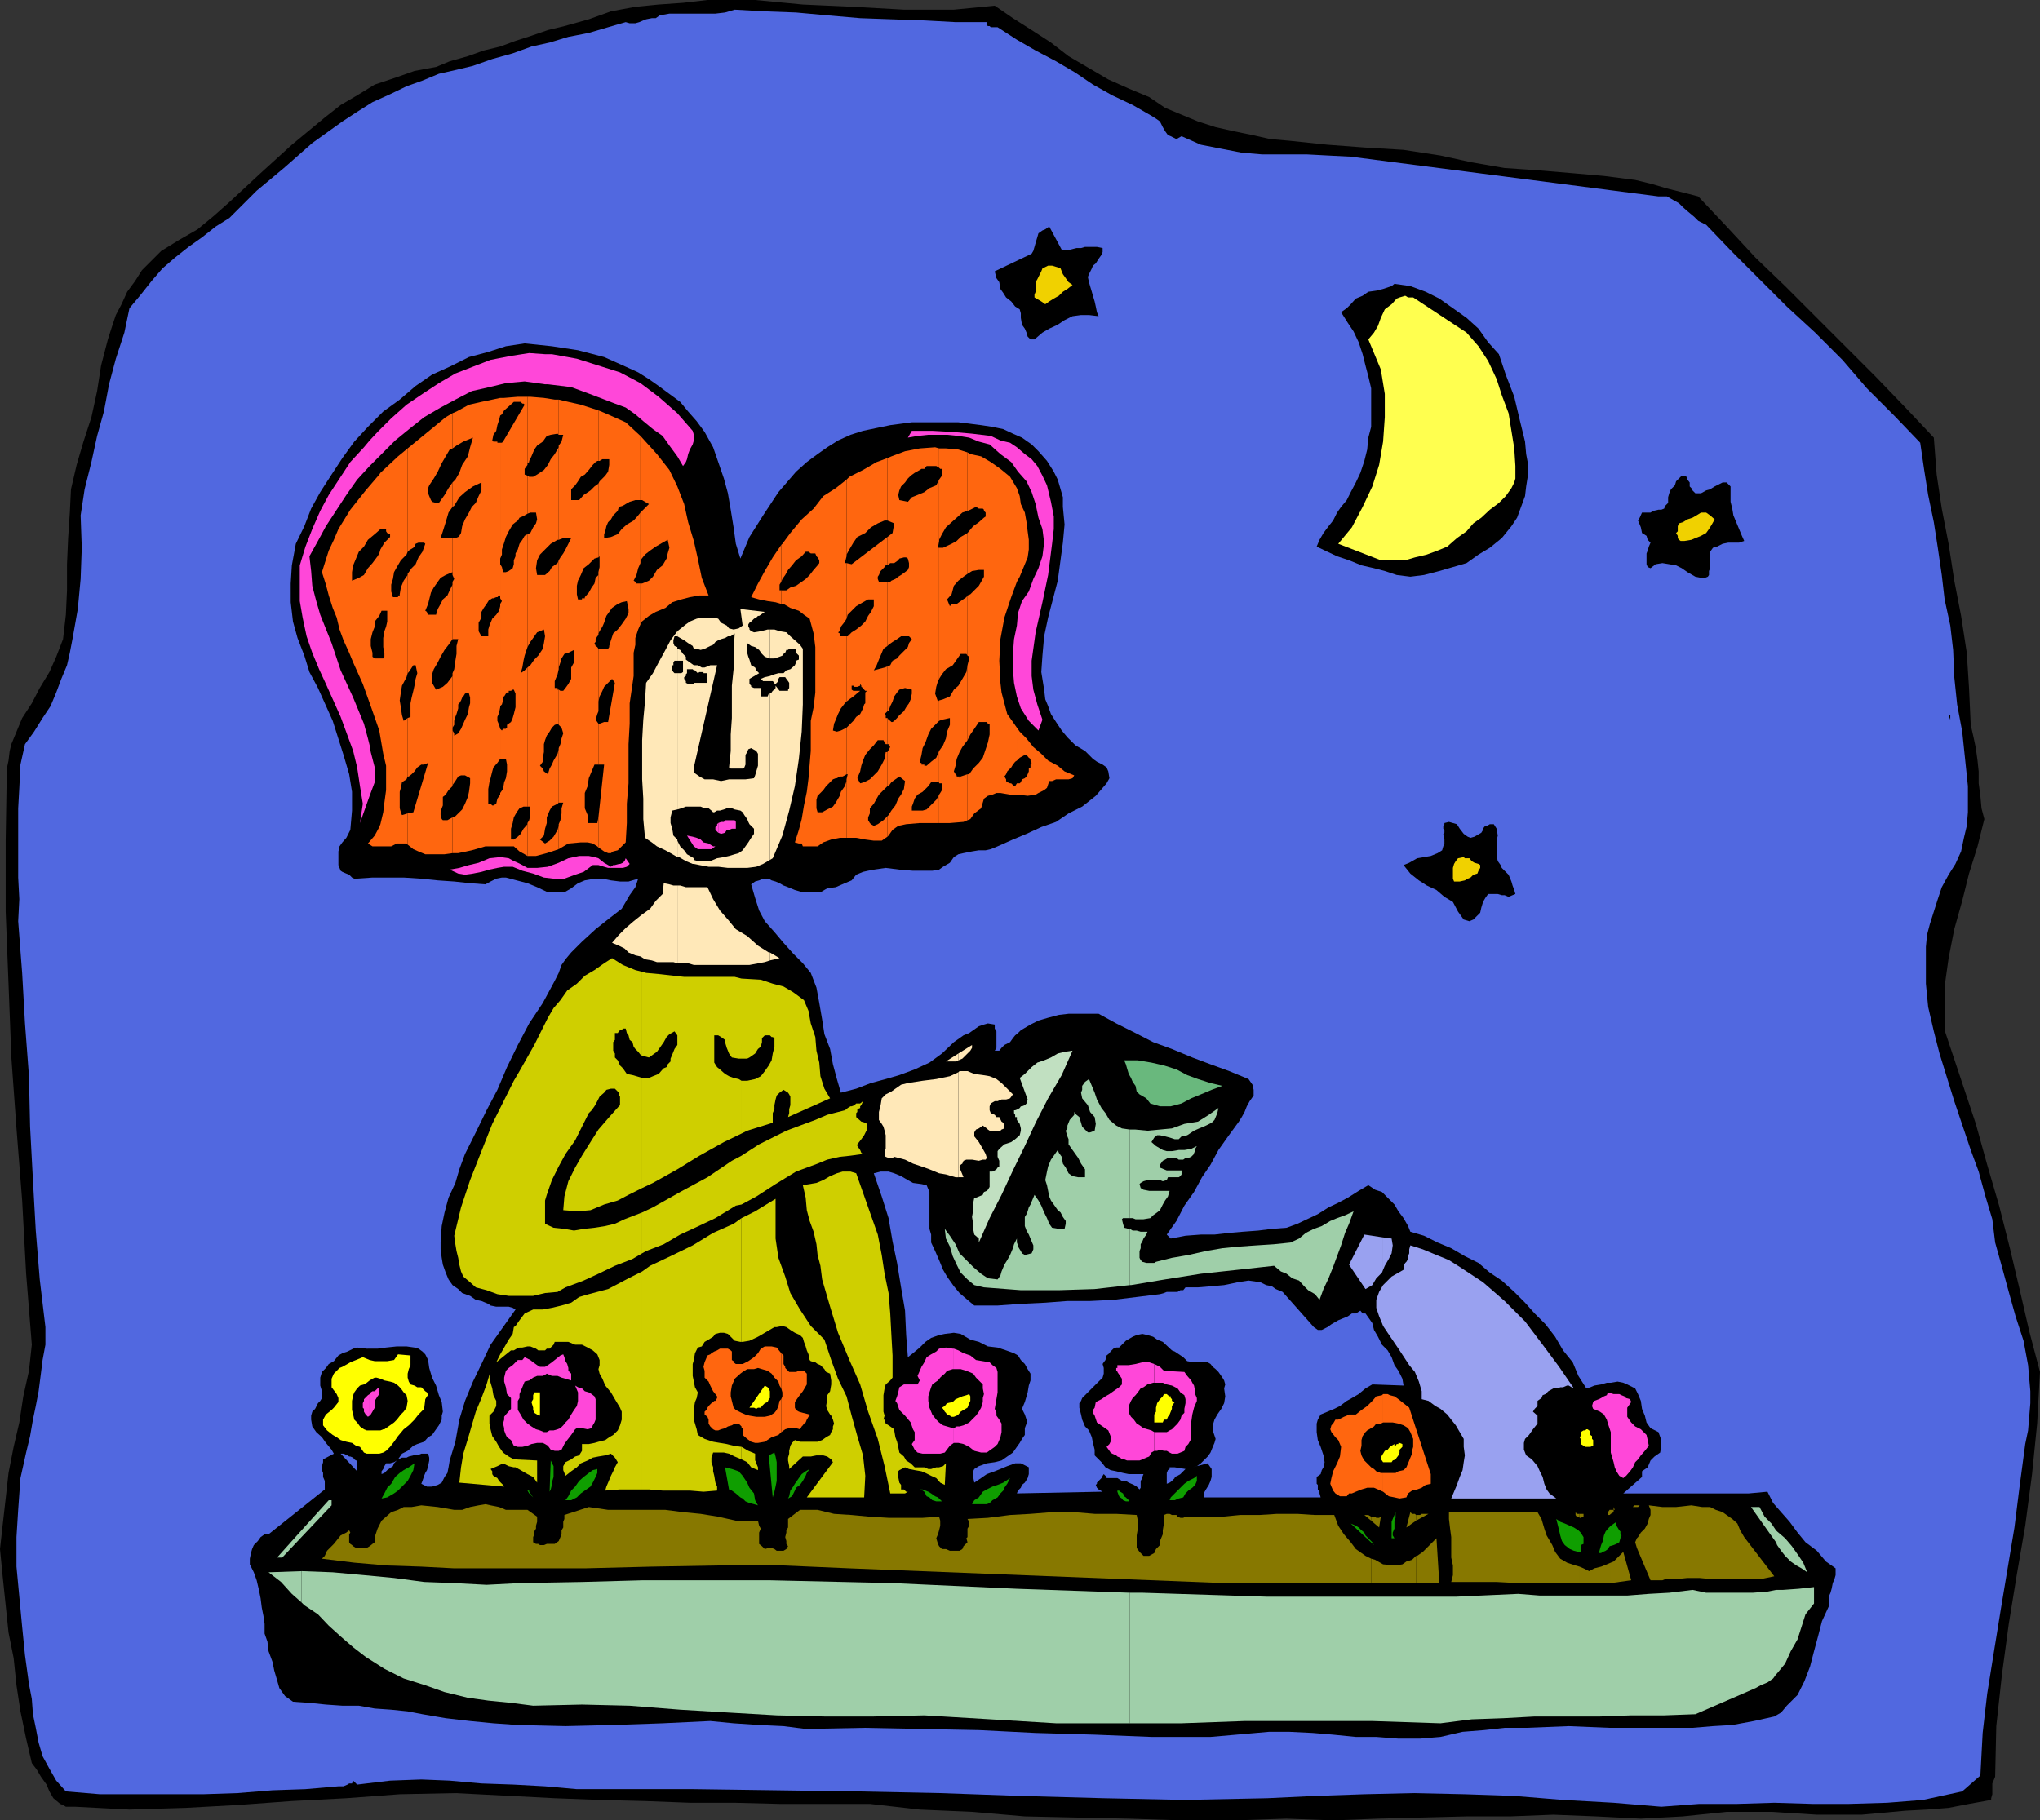 <svg xmlns="http://www.w3.org/2000/svg" width="359.301" height="320.703"><rect width="100%" height="100%" fill="#333333" stroke="none"/><path d="m175.203 1 3.2 2.203 3.3 2.098 3.399 2.199 3.101 2.402L191.801 12l3.402 2 3.598 1.602 3.601 1.5L205.203 19l2.899 1.203 2.898 1.2 3.102 1 3.101.699 3.399.699 3.101.699 3.399.3 6.699.7 6.699.5 6.703.402 6.5 1 5.5 1.2 5.797 1 5.8.398 6 .5 5.7.5 5.5.703 2.902.7 2.7.8 2.8.7 2.7.699 5 5.3 5.101 5.5 5.2 5L330.3 66.301l5.3 5.5 5 5.3.5 6.5.899 6 1.203 6.2 1 6.5 1.2 6.199 1 6.5.398 6.203.3 6.5.5 2.2.399 1.898.3 2.199.2 1.902V138l.3 2.203.2 2.2.5 1.898-1.2 4.8-1.5 4.801-1.198 4.801-1.399 5-1 5.098-.703 5v7.699l.703 2.102L348 198l2 7.203 2.102 7.2 1.898 7.5 1.703 7.199 1.7 7.398 1.898 7.203-.5 9.098-.899 8.902-1.199 9.098-1.5 8.699-1.402 8.602-1.2 8.898-1 9.102-.199 8.898-.199.5-.3.703v1.899l-.2.699v.3l-3.902.7-3.598.699-3.8.3-3.801.2-7.7.703H320l-8-.5h-7.898l-7.7.797-7.402.402-7.898-.402-7.5-.297L266 320h-7.7l-7.898.203-7.699.2-7.902.3-8.2-.3-9.101.3h-9.398l-9.301-.3-9.2-.2L180.5 320l-9.297-.797-9.203-.402-8.797-1h-15.902l-7.899-.2H121.5l-7.898-.3-8-.2-7.899-.3-7.703-.399-9.797-.5-9.8.2L61 316.8l-9.598.5-9.601.699-9.098.5-9.902.3-9.598-.5h-1.601l-.5-.3-.5-.2-1.2-1-.699-1.198-.5-1.2-1-1.402-.703-1.2-.898-1.198-1-4.301-1-4.801-.7-4.598-.5-4.8-.902-4.5L.5 278l-.5-5.098.5-4.5L1 264l.5-4.5.902-4.598 1-4.3.7-4.602 1-4.5.5-4.598-1-12.5-.7-12.902-1-12.7L2 186.3l-.5-13-.5-12.698v-12.5l.203-12.7L1.5 134l.203-1.7.297-1.198.703-1.7 1.2-2.902 1.699-2.598L7 121.203l1.703-2.8 1.2-2.7 1.199-3.101.5-4.301L11.8 104v-4.598l.2-4.601.3-4.5.2-4.098 1-4.3 1.203-4.102 1.399-4.301 1-4.598.699-4.5L19 59.801l.703-2.2.7-2.101 1-1.898 1-2.2L23.8 49.5l1.2-1.898 1.703-1.7 1.7-1.699 3.097-1.902 3.3-1.899L37.704 38l2.7-2.398 5.5-5.102 5.5-5 2.898-2.398 2.902-2.399L60 18.5l2.902-1.7L66 14.903l3.602-1.199L73 12.5l3.8-.7 2.403-1 3.2-.898 2.8-1 2.899-.699 2.699-1 2.8-.902 2.899-1 2.902-.7 4.301-1.199L107.602 2l4.3-.797L116 .801 120.3.5l4.302-.5H133l8.402.8 8.899.403 8.902.5H168L175.203 1"/><path fill="#5168e0" d="M173.8 3.902v.5l.2.2h.3l.2.199h1.203L179.102 7l3.3 1.902L186 10.801l3.402 2 3.098 2.101 3.402 1.899L199.5 18.5l3.3 1.902.802.5.699.5.5 1 .402.7.5.699.5.199 1 .5.899-.5 3.398 1.5 3.602.703 3.601.7 3.598.3h7.902l3.797.2 3.902.199 54.2 7h1.5l1.199.699.902.5.7.699.8.703 1.2 1 .699.7 1.398.699 4.602 4.8 4.8 4.801L314.703 54l5 4.602 4.797 4.8 4.3 5 4.802 4.801L338.203 78l.7 4.8.699 4.403 1 4.797.699 4.5.699 4.8.5 4.302 1 4.601.5 4.297.203 4.8.5 4.802.899 4.8.5 4.801.5 4.797v4.602l-.2 2.398-.5 2.102-.5 2.398-1 2.203-1.199 1.899L342 156.3l-.7 2.101-1.398 4.399-.5 1.902-.199 2.098v6.5l.399 4.101 1 4.301 1 3.899 2.601 8.398 2.899 8.602 1.398 3.8 1.203 4.399 1.2 4 .5 4.101 1.199 4.301 1.199 4.399 1.199 4.3 1.402 4.301.801 4.297.399 4.602v2.101l-.399 4.797-.5 2.402-1 7.5-.902 7.2-2.399 14.398-1.199 7.402-1.203 7.5-.797 6.899-.402 7.5-3.2 2.8-6.898 1.5-6.3.5-6.7.2h-6.5l-6.703-.2-6.5.2h-6.7l-6.698.5-8.399-.7-8.902-.5-8.598-.699-8.703-.3-9.098-.2-8.601.2-8.7.3-8.398.399-14.601.3-14.2-.3-14.601-.399-14.2-.5-14.601-.3-28.797-.399h-20.601l-5.602-.5-5.5-.3-5.7-.2-5.597-.5-5-.203-5.5.203-5.8.7-.7-.7-.203.5h-.5l-.297.2-.703.3h-.898l-5.801.5-5.801.2-6.2.5-6 .199H17.603l-6-.5-1.7-1.899-1.199-2.101-1.203-2.2L6.8 307l-.5-2.598L5.8 302l-.198-2.7-.5-2.597-.7-5.101-.5-5-1-10.602v-5.2l.301-4.8.399-5.598 1-4.5L5.3 253l.5-2.898.5-2.399.5-2.601.402-3.102.297-2.398.5-2.7v-3.101l-1-8.399-.7-8.601-.5-8.899-.5-9.402-.198-8.898-.7-9.301-.5-8.899-.699-9.101.2-3.899-.2-3.8v-12.2l.2-3.601.199-4.098.8-3.601 1.598-2.2 1.5-2.402 1.402-2.098 1-2.402.899-2.398 1-2.399.5-2.203.5-2.598.902-5.101.5-5.301.2-5.5-.2-5.7.7-4.597 1.199-4.8 1-4.602L18.3 72.5l.902-4.797 1.2-4.5 1.5-4.601.898-4.301 2-2.399 1.902-2.402 1.899-2.2 2.199-1.898 2.402-1.902 2.399-1.7L38 39.903l2.402-1.5 4.801-4.8 4.797-4 5-4.399 5.3-3.8 2.602-1.7 2.7-1.703 3.101-1.398 2.899-1.399 2.8-1L77.301 13l3.101-.7 2.899-.698 3.402-1.2 3.598-1 3.3-1.199 3.2-.703 3.3-1 3.602-.7 3.399-1 3.101-.898.7.2h1l.699-.2.699-.3.5-.2 1-.199h.699l.703-.5 1.7-.3H126l1.703-.2 1.7-.5 5.3.297 5.5.203 5.5.5 5.797.5 5.5.2 5.8.199 5.5.3h5.5"/><path d="M187 44h1.402l1.2-.297h.8l.7-.203h2.101l1 .203v.7l-.203.5-.5.699-.5.8-.5.399-.2.5-.5 1-.198.5.199.902.199.7.3 1 .2.699.3 1 .2.898.203 1 .297.703-1.7-.203h-1.398l-1.5.203-1.402.7-1.2.8-1.5.7-1.198.699-1.399 1.199h-.703l-.5-.5-.2-.7-.3-.699-.5-.699-.2-1.203v-.797l-.198-.703-.801-.5-.7-.898-.898-.7-.5-.8-.5-.7-.203-1.199-.5-.703-.297-1.2 6.5-3.097.297-.5.203-.703.2-.7.3-1 .2-.698.699-.5.5-.2.699-.5L187 44m77 18.402L265.203 66l1.5 3.902.899 3.801 1 4.098L268.8 80l.3 1.602V83.8l-.3 1.902-.2 1.7-.699 1.898-.699 1.902-1 1.5-1.703 2.098-2.098 1.699-2 1.203-2.101 1.5-2.399.7-2.402.699-2.7.699-2.398.3-2.402-.3-2.098-.7-1.902-.5-2.2-.5-2.198-.898L235.5 98l-1.7-.797-1.898-.902.5-1.2.7-1.199.898-1.199.8-1 .7-1.402.703-1 1-1.2.7-1.398L238.8 85l.8-1.7.7-2.097.5-2 .199-2.101.5-1.899v-6.8L241 66.3l-.5-1.899-.5-2-.7-2.101-.898-1.899-1-1.5L236.203 55l1-.7.7-.698.898-1 1.199-.5 1-.7 1.402-.199 1.2-.3 1.5-.5.5-.403 2.8.402 2.7 1 2.398 1.2 2.402 1.699L258.301 56l2.101 1.902 1.7 2.399L264 62.402"/><path fill="#ffff4f" d="M258.3 58.602 260.403 61l1.7 2.602 1.5 3.199.898 2.8 1.203 3.2.5 3.101.5 3.098.2 3.102V84.3l-.2.699-.5 1-1 1.402-1.203 1.2-1.598 1.199-1.5 1.402-1.402 1-1.2 1.399-1.698 1.199-1.7 1.5-1.699.699-1.902.703-2.098.5-1.703.5h-4.297l-7.5-2.902 2.399-2.899 1.897-3.6 1.703-3.598 1.2-3.8.699-4.102.3-4.301v-4.098l-.699-4.3L241 59.8l1-1.2.703-1.199.5-1.402.7-1.5 1.199-.898.898-1 .5-.2 1-.3.5.3h.902l9.399 6.2"/><path d="m124.102 76.102 1.5 2.699.898 2.601 1 2.899.703 2.601.5 2.899.5 3.101.399 2.899.8 2.601 1.598-3.8 2.402-3.801 2.7-4.098 3.101-3.601 1.899-1.7L144 80l1.703-1.2 1.899-1.198 2.199-1 2.199-.7 2.402-.5 2.399-.5 3.8-.5h8.2l4 .5 2 .301 1.902.399 1.7.8 1.597.7 1.703 1.199 1.2 1.199 1.5 1.703 1.199 1.899.699 1.398.5 1.703.402 1.399V89.3l.297 3.101-.297 3.2-.902 6.699-1.7 6.5-.699 3.3-.3 3.399-.2 2.902.5 3.098.2 1.703.5 1.2.5 1.398.898 1.402 1 1.5 1 1.2 1.402 1.398 1.7 1 .699.699.699.703.703.5 1 .5.7.5.3.7.2 1.199-.5.898-1.903 2.203-2.398 1.899-2.399 1.199-2.203 1.5-2.598.902-2.601 1.2-2.399 1-2.699 1.199-1.203.5-.898.199h-1.2l-1.199.199-1.5.3-.902.2-.801.5-.7 1-1.198.703-.7.5-1.199.2h-3.402l-2.399-.2-2.402-.3-2.098.3-1 .2-.902.199-1.2.5-.8 1-1.2.5-1.597.699-1.5.199-1.203.703h-3.098L140 156.8l-1.2-.5-.8-.301-.7-.398-.698-.301-.7-.2-.5-.3h-1l-.699.3-.703.2-.7.5.7 2.402.703 2.2 1 1.898 1.7 1.902 1.597 1.899 1.703 1.898 1.7 1.703 1.398 1.7 1 2.597.5 2.703.5 2.899.402 2.601 1 2.598.5 2.699.7 2.602.699 2.398 2.699-.7 2.601-1 2.598-.698 2.402-.7 2.7-1 2.601-1.199 2.2-1.601 2.097-2 1-.7.703-.5 1-.402.7-.5 1-.7.898-.3.699-.2 1.203.2v.703l.297.5v2.899l-.297.5H176l.402-.5.5-.5 1-.5.5-.7.399-.5.5-.402.5-.5 1.699-1 1.402-.7 1.7-.5 1.898-.5 1.703-.198h5.297l3.102 1.699L200 182l3.102 1.602 3.3 1.199 3.598 1.5 3.203 1.199 3.297 1.203 3.402 1.399.7 1 .199.898v1l-.7 1-.5.902-.398 1-.5.899-.5.8-1.902 2.602-1.7 2.399-1.398 2.601-1.5 2.2-1.402 2.597-1.7 2.402-1.398 2.7-1.703 2.398.703.703 2.598-.5 2.699-.203h2.402l2.598-.297 2.402-.203 2.7-.2 2.398-.3 2.602-.2 1.898-.698 1.703-.801 1.899-.899 1.898-1.199 1.5-.703 1.902-1 1.899-1.2 1.699-1 1.203.802 1.2.398 1.199 1.203 1 1 .699 1.2.902 1.199L248 216l.402 1 2.399.703 2.402 1.2 2.399 1L258 221.3l2.402 1.199 2 1.703 2.098 1.399 2.203 2 1.899 1.898 1.699 1.902 1.902 1.899 1.7 2.199 1.398 2.402L277 240l1 2.402 1.402 2.2.7-.2.699-.3 1.199-.2 1-.3h.703l1.2-.2 1 .2.699.3 1.398.7.5 1 .5 1.199.203 1.402.5 1.2.297 1.199.703 1 1.399.699.5 1.402v1l-.2 1.2-1 .699-.699.699-.5 1.199-1 .703v1l-3.3 2.899H308l3.3-.301 1 2 1.403 1.601 1.5 1.7 1.399 1.898 1.398 1.703 2 1.5 1.602 1.899 1.699 1.199v1.199l-.2.703-.3.7-.2 1-.199.699-.3.699V283l-1.2 2.602-.699 2.699-.703 2.601-.7 2.7-1 2.601-1.198 2.399-1.899 1.898-1 1.203-1.203.7-3.598.8-3.8.7-3.399.199-3.601.3H283.5l-7.2-.3-7.5.3H265l-3.598.399-3.8.3-3.899.899-3.601.3H246.3l-3.899-.3H238.8l-4-.398-3.598-.301-4.101-.2H223.5l-10.297.899h-10.402l-10-.398-10.399-.301-10-.5-10.101-.2-10.098-.199-10.3.2-3.903-.5-4.297-.2-4.5-.3-4.101-.399-8.399.399-8.703.3-8.398.2-8.399-.2-4.3-.3-4.102-.399-4.301-.5-4.098-.703-2.601-.5-2.899-.297L66 301l-2.797-.5h-2.902l-2.899-.2-2.902-.3-2.898-.2-1.399-1-1-1.398-.402-1.402-.5-1.7-.301-1.5-.7-1.898-.198-1.699-.5-1.402v-1.7l-.2-1.398-.3-1.5-.2-1.601-.3-1.5-.399-1.7-.5-1.402-.703-1.398v-1l.203-1 .2-.7.3-.699.7-.703.5-.7.699-.5h.699l9.902-7.898v-1.5l-.3-.699v-.703l-.2-.5v-.7l.2-.698v-.5l1.898-1-.399-.7-1-1.199-.699-1-1-.902-.703-1-.2-1.2v-.699l.2-.699.5-.5.5-1 .402-.402.301-.5v-1.2l-.3-1v-1.398l.3-1 .7-.703.5-.7.898-.5.8-1 .7-.398.902-.3 1-.5.7-.2 1.699.2H66.5l1.5-.2 1.902-.199h1.7l1.398.2.703.199.7.5.5.5.5 1 .199 1.398.5 1.703.699 1.399.5 1.699.5 1.199.199 1.703-.2.7v.699l-.5 1-.5.699-.698 1-.7.402-.699.797-1.203.402-.7.301-1 .899-1 .5-.698 1 .699-.301h.8l.399-.2.8-.199h.7l.703-.3h1.2l.199.699v.5l-.2 1-.199.699-.3.5-.2.5-.3.902-.2.5 1 .5h.899l1-.3.699-.399.5-1 .5-.703.199-1 .203-1.2 1-3.3.7-3.898 1-3.301 1.398-3.399 1.5-3.101 1.601-3.399 2.2-3.101 2.199-3.098-.5-.3-.7-.2h-2.199l-1-.203-.402-.297-1.2-.5-1-.203-1-.7-1.398-.5-.699-.698-1-.7-.703-1-.5-1.199-.5-1.402-.2-1.2-.198-1.5v-1.199L77.8 216l.5-2.398L79 211l1.203-2.598.7-2.402 1-2.7 1.898-3.8 1.902-3.898L87.602 192l1.699-4 1.902-3.898 2-3.801 2.399-3.598 2.101-3.902.7-1.399.5-1.402.699-1 1-1.2 1.898-1.898 2.402-2.199 2.399-1.902 2.199-1.7.703-1.199.7-1.199 1-1.402.5-1.5-1.7.5h-1.5l-1.601-.2-1.5-.3h-1.399l-1.703.3-1.2.5-1.198.899-1.2.703H96.5l-1.898-.902-1.7-.7-1.902-.5-1.898-.5h-.7l-1 .2-1 .5-.902.5-2.7-.2-2.8-.3-2.898-.2-2.899-.3-3.101-.2h-5.5l-2.899.2h-.3l-.403-.2-.5-.5-.5-.199-.7-.3-.3-.2-.398-1V150l.199-.898.5-.7.699-.8.203-.399.5-1 .297-3.402V139.5l-.5-3.098-1-3.402-1.898-6L56 121.203l-1.5-2.8-.898-2.903-1.2-3.098-.8-2.902-.399-3.398V102.8l.2-3.2.699-3.8 1.5-3.098 1.199-3.101 1.601-2.899 2-3.101 1.899-2.899 2.101-2.902 2.399-2.598L67.5 72.5l2.902-2.098L73.203 68l2.899-2 3.101-1.398 3.399-1.7L86 62l3.102-1 3.3-.5 4.801.5 4.598.703 4.601 1.2 3.801 1.699 2.2 1L114.3 66.8 116 68l1.902 1.402 1.899 1.399 1.402 1.699 1.5 1.703 1.399 1.899"/><path fill="#ff47d9" d="m287.3 247-.698 1v1.602l.699 1 .699.699 1 .5 1 1 .203.902.2 1-.7.899-.703.8-.5.7-.5.5-.398.898-.5.703-.7.797-.5.402-.699-.402-.5-.797-.3-.703-.2-.898-.5-1.7v-3.601l-.5-1.5-.203-.7-.5-.898-.7-.5-1.198-.5-.2-.5.2-.703.199-.2.8-.3.399-.2.5-.3.5-.2.203-.5 1 .302h1l.399.199.5.199.3.3.7.2.199.5m-222.199 2.402.199-.199.3-.5L66 248v-1.2l.5-.8.3-.398v-1h-.3l-.5.5h-.398l-.301.199-.2.3v3.801"/><path fill="#ff47d9" d="m65.102 245.602-.301.199-.7.699v.3l-.199.403V248l.2.203v.5l.3.5.399.399.3-.2v-3.8m.001-105.399.898-2.402v-2.598l-.7-2.703-.198-1.2v8.903m0-8.903-.301-1.198-.7-2.602-1.898-4.598-2.203-4.8-1.598-4.801-2-5-.699-2.399-.703-2.699-.2-2.601L54.5 98l1.5-2.7 1.402-2.597 1.899-2.902L61 87.203l1.902-2.703 2.2-2.398v-4.5l-1 1.199-2.399 2.601-1.902 2.899-1.899 2.902-1.5 2.797L55 93.203l-1.2 3.098-1 3.3v6.301l.5 2.899.7 3.3L55 115l1.203 2.902 1.2 2.598L60 126.3l2.203 6 .7 2.903.5 3.297.5 3.102-.5 3.398 1.699-4.797v-8.902m0-49.199 4.5-4.5 2.699-2.2 2.402-1.902 2.899-1.7 2.601-1.398 2.899-1.5 3.101-.699 2.899-.703 3.3-.297 3.598.5v-5.3l-2.797-.2-3.203.5-3.598.7-3.101 1.199-3.098 1.199-2.902 1.699-2.899 1.902-2.8 1.899-2.7 2.402-2.402 2.399-1.398 1.5v4.5M96 254.402l.5.301.5.7.703.199h.7l.5-.2.5-1 .5-.699.699-.902.699-1 .3-.2h.899l1 .2.703-.2.2-.5.3-.5.2-.5V246.5l-.2-.5-.5-.398-.5-.301-.703-.2-.5-.5-.7-.199-.5-.3.5 1.199v1.5l-.198.902-.5.7-.5.8-.5.899-.5.5-.399.5-.5.5-.5.199-.703.199h-.7l-.5.3H96v2.102m0-2.102h-.2l-.698-.3-.7-.2-.8-.5-.7-.5-.699-.698-.5-.899-.5-.8V246.8l.297-.5v-.7l.203-.5.297-.699.203-.5.2-.5.8-.199.7-.5.699-.3h1l.398-.2V240.8h-.898l-.5-.301-.7-.5-.5-.398-1-.5-.402.5h-.797l-.402.398-.5.5-.7.5-.5.5-.3 1.203v.7l.3 1 .2 1.199.699.699v1.902l-.898 1-.301.399v.5l-.2.699.2.8v.4l.3.8.2.403.699.5.5 1 .703.2H92l.902-.2.7-.3 1-.2h1l.398.2V252.3m0-10.097.3-.203.903.402h1l.7.301.699.2 1 .3V242l-.5-.5v-.5l-.2-.7-.3-.5-.2-.698-.199-.5-.5.199-1 .8-.5.399-.703.5-.5.3v1.403m0-174.5h.5l4.102.5 3.8 1.399 3.899 1.5 1.902.699 1.7 1.199 1.398 1.203L115 75.602l1.703 1.199 1.2 1.699 1.398 1.902 1 1.7.5-.7.199-.5.203-.902.297-.797.5-.902.203-.7v-1l-.203-.699-2.7-3.101-3.3-2.899-3.2-2.402-3.597-1.898-7.601-2.399-4.399-.8H96v5.3m72 186.5h.8l.903.2 1 .5.899.699 1.199.3h1l.699-.5.703-.5.5-.5.297-.699.203-.5.2-.902v-1.5l-.403-.7-.5-.699v-.5l-.297-.699.297-1.703.203-1.2v-3.597L175.5 241l-.7-.5-.5-.5-2.398-.398-1-.801-1.199-.399-.902-.5-.801-.3v3.601h1.203l1 .297.5.203.7.297.5.703 1.199 1.2v.699l.199 1-.2.699V247l-.3 1-.399.703-.5.7-1.199 1.199-1 .5-.703.199h-.5l-.5.3v2.602"/><path fill="#ff47d9" d="M168 251.602h-.2l-1-.301-.698-.2-.7-.5-.5-.5-.699-.898-.203-.5-.297-.703-.203-1.2v-.8l.203-.7.297-.898.203-.5.7-.5.3-.199.399-.5.3-.3.5-.403.399-.5 1-.297H168v-3.601h-.2l-1.198-.2-1.2.2-.5.5-.902.5-.797.5-.402.898-.5.8-.301.7-.398.902.398.801-.398.7h-2.399l-.8.5-.2.898L158 246l-.297.8.297.403.402 1.2 1 1 1 1.199.399 1.199.3.5v1.402l-.5.7.5 1 .5.5.899.199h3.102l.8-.2.899-1.199.699-.5v-2.601m35.3 4h.5l.5-.2.7.2h.5l.5.3.402.2h1l.5-.2.7-.3.199-.7.5-.5.5-.902v-2.898l.199-1.399.3-1.203.5-1.2v-.5l-.3-.698v-.5l-.2-1-.3-.5-.2-.399-.698-.8-.5-.7L205 241.5l-.7-.7-1-.5v3.302h1.5l.7.3.902.2 1 .5.5.699.7.5.199.699v.703l-.2 1v.7l-.5.5-.199.699-.5.699-1 1L206 252l-.5.3h-2.2v3.302"/><path fill="#ff47d9" d="m203.3 252.3-.5-.3-1.398-.398-.699-.5-.5-.301-.5-.7-.5-.5-.402-.699v-1.199l.402-.902.297-.5.5-.5.402-.5.5-.7.5-.199.7-.5 1-.3h.199V240.3l-.899-.301h-1.199l-1.203.3-1.2.2h-2v.5h-.198v.5h.199v.203l.8 1.2v1l-.5.5-1 .699-.699.5-.699.398-.703.5-1 .5-.2 1-.3.402v.5l.3.5.403 1.2 2 1.398.399 1v1l-.2.402-.5.5.5.7.2.3.3.2.7.3.199.2.5.199.3.3H198l.5.2h2.203l.5-.2.7-.3.5-.2.398-.699.5-.3V252.3M184.402 85.5l.7 2.902.5 2.598v2.203l-.301 2.598-.7 5.5-1 4.8-1.199 5.301-.699 5v2.7L182 121.5l.703 2.602.899 2.699-.7 1.902-1.699-1.703-1.402-2.2-.7-2.097-.5-2.402-.199-2.399v-2.699l.2-2.601.5-2.399.199-2.203.699-2.098 1.203-1.699L182 102l.902-1.898.7-2.102.3-2.398-.3-2.399-.7-2-.5-2.402-.699-2.098-.902-1.902-1.5-1.7-1.2-1.699L176.204 80l-1.902-1.7-1.899-.5-1.699-.698-1.902-.301-2-.2H163.5l-1.898.2-1.7.3.7-1.199h3.601l3.598.2 3.402.3 3.297.399 1.703.8 1.7.399 1.199.8L180.5 80l1.203.902 1 1.2.899 1.699.8 1.699"/><path fill="#ff660f" d="M66.8 149.102h2.102l1-.5h1.7l.199.199v-5.5l-1 .3-.2-.5-.199-.699V139.5l.2-.7.199-1 .8-.5.2-.5v-10.3l-.7.5-.3-1-.2-1.398-.199-1.2.2-1.402.199-1.2.8-1.5.2-.698v-17.5.199l-.7 1-.5 1.199-.199 1.203v.2h-.3v.3h-.899l-.3-1V103l.3-1 .2-1.2.5-.898.699-1.199 1-1 .199-.5V79l-1.7 1.402L67 83.301l-.2.3v9.801l.2-.199h1v.399l.203.3.5.2v.5l-1 1L67 96.8l-.2.699v11l.403-.898h1v1.898l-.203.902-.297.801-.203 1.2V114l.203 1v.703L67.5 116h-.7v12.703l.7 4.098.5 2.101v4.301l-.297 2.2-.203 1.699-.5 2.101-.2.5v3.399m0-3.399-.8 1.5-1.2 1.399.802.5H66.8v-3.399"/><path fill="#ff660f" d="M66.8 116H66l-.398-.297V115l-.301-1.2v-1.198l.3-1.2.399-1v-.902l.8-1v-11l-.3.5-.898 1.203-.801.899-.7 1.199-.898.5-1.203.5v-1.5l.203-1.2 1-2.398.899-.902.699-1.2 1.199-1 .8-.699v-9.8l-2.398 2.8-2.699 3.399-2.101 3.402-.801 1.899L57.902 97l-.699 2.203-.5 1.598.7 2.199.5 1.902.699 2.2.699 1.699.5 2.101.699 1.899 1 2.199.703 1.703 1.7 3.797 1.398 3.902 1.5 4.301V116m4.999 32.8 1 .802.903.398 1.2.5H78.3l1.402-.2V144l-.902.5H78l-.2-.2-.198-.698v-.5l.199-.7.199-.5v-1.5l.5-.402.5-.797.703-.703v-19.898.5l-.902 1.199L78 121l-1.2.5-.698-1.2v-1.5l.3-.898.7-1.199.5-1 .699-1.203.699-.898.703-1V102.5v.5l-.5 1-.402.902-.801.7-.398.8-.5.899-.301 1h-1.399l-.199-.301v-.2l-.3-.198.5-1.2.199-.8.3-1.2.5-.902.7-1 .5-.7.898-.5 1.203-.5v.5-6.5h-2.101L78 93.603 78.5 92l.5-1.7.703-1V85L79 86l-.7 1.203-1 1.399h-.5l-.698-.2-.2-.3-.3-.7-.2-.5V86l.2-.5.8-1.2.7-1.198.699-1.5.699-1.2.703-1.199.5-.203v-6.2l-1.203.7-1.7 1.402-3.3 2.7L71.8 79v18.203L72 97l.3-.2.5-.3.2-.2.203-.5.5-.198h1l.2.199-.5 1.402-.7 1-.5 1.2-.703.699-.7 1v17.5l.2-.2.8-1.199h.403l.297 1.399-.297 1L73 120.8l-.2.902-.3 1.2-.2 1v2.398l-.5.199v10.3h.2l.5-.398.5-.5.5-.699.703-.5h.5l.7-.3-2.602 8.699-1 .199v5.5"/><path fill="#ff660f" d="M79.703 150.3h1l2.399-.5 2.398-.698h2.602v-9.399.297l-.5.703-.2.899-.5.3h-.199l-.3-.3H86V139l.203-1.2.2-.698.3-1.2.2-.699.699-.8.5-.7v-5.3l-.2-.7-.3-.703v-.7l.3-.698.2-1v-18.2.399l-.2.8-.5.7-.699.699-.5 1.203-.203.7v1.199h-1.2l-.5-.899v-1.5l.5-.902v-1l.403-.7.5-.699.5-.8h.2l.3-.2h.2l.5-.199h.199l.3-.3h.2v.5V78h-.5v-.2h-.7l-.199-.198.2-1 .5-.7.199-1 .3-.902.2-.797v-3.101l-1.399.3-1.902.399-2.2.5-2.199 1.199-.699.3V79l.7-.5 1.199-.7 1.699-.698-.5 1.699-.399 1.601-1 1.5-.5 1.399-.699 1.199-.5.5v4.3l.297-.198.902-1.5 1-.899 1.399-1L84.8 85v1.402l-.5 1-.5 1.2-.7.699-.5 1-.699 1.199-.5 1.203-.199 1.2-.3.5-.2.199-.5.199h-.5v6.5L80 102l-.297.5v10.102h1l-.3 1.199v1.402l-.2 1.2-.203 1.5-.297.699v9.601l.297-.5V127l.203-.7.2-.5.3-1v-.698l.2-.2.3-.5.2-.5.199-.199.3-.5.5-.203.2.203.199.7v1l-.2.699-.199 1.199-.5 1-.3.699-.399.902-.5.801-.703.399v-.399l-.297-.5v9.598l.5-.7.5-.8.5-.2h.7l.898.5V138l-.2 1.5-.199.902-.5 1.2-.5 1-.699.699L80 144h-.297v6.3"/><path fill="#ff660f" d="M88.102 149.102H90.5l1 .898.902.5.5.3V145v.203l-.699.797-.5.902-.5.5-.703.5H90V146l.3-1 .2-1 .5-.898.5-.7.703-.3h.7v-24.5l-.5.5-.7.5.297-1 .203-1.2.2-.902.5-1.5V94.102l-.5.3-.403.7-.5.699-.297 1-.402.699v.5l-.301.703v.7l-.2.699-.698.5-.5.199h-.5l-.2-.899-.3-.5v6l.3.5-.3.5v18l.3-.3.2-.7v-.699h.199l.3-.5.2-.203h.3v-.297H90l.3-.203h.2l.3.703v2.399l-.3 1.199-.2.699-.3.703-.7.5v.5h-.198v.2h-.5l-.2.3-.3-.3v5.3h1l.199 1v1.2l-.2 1.199-.3.699-.2 1.199-.5.703v9.399m.001-50.7.3-.699v-.902l.399-1.2.3-1 .5-1 .7-1.199.5-.402.402-.297.297-.5L92 91l.402-.2.5-.3v-6.7l-.5-.198v-1l.5-.7v-12h-1.699l-2.402.2h-.7v3.101l.301-.203.399-.7.8-.698.899-.801h1.203l.297.3h.203l.2.2-3.801 6.5-.2.199h-.3v20.402"/><path fill="#ff660f" d="M92.902 150.8h1.5l1.899-.5 2.101-.698v-4.399.297l-.199.703-.703 1.2-.7.699-.8.5-.898-.7.699-.699L96 146l.3-1v-1l.5-1.2.403-.698 1-.5.2-.2v-9.601.199l-.2.8-.703 1.2-.297.703-.402.7-.301 1-.7-.5-.198-.5-.5-.5.5-.7v-.703l.199-1v-1.398l.199-.7.3-.8.5-.7.403-.699.5-.5.7-.203v.203-6.203h-.2v-.297h-.5V120l.5-1.2.2-.898V98.703l-.2.5-1 .7-.402.699-.801.699h-1.398l-.2-1.2.2-1.398.5-1 .898-.902 1-1 1.203-.7h.2V78.5v.3l-.7 1.2-.703.902-.5 1-.7.899-1.198.8-.7.399h-.699l-.3-.2v6.7l.5-.2h1l.199 1.2-.2.703-.5.7-.5 1-.5.199V114l.5-.898.5-.7.7-1 1.199-.5.199 1.2-.2 1.199-.198 1-.801 1.199-.7.703-.699 1-.5.399v24.5h.5v1.5l-.199.898-.3.5v5.8m-.001-69.198.301-.2v-.199l.399-.8.5-1.2.5-.703 1-.7.699-1 .699-.198 1.203-.2.2.2v-6.2h-.7l-1.902-.3-2.399-.2h-.5v11.7"/><path fill="#ff660f" d="m98.402 149.602 1.7-1 2.199-.2h1.199l.902.2.801.5.2.199V144l-.2 1H103.5v-1.398l-.5-1.2v-2.699l.5-1.203.203-1.398 1-2.399h.7V127.5l-.2-.297-.3-.402.3-1 .2-.5v-11l-.2-.301-.3-.2-.2-.5.2-.198v-.5l.3-.5.2-.2v-10.601l-.5.5-.2 1-.5.699-.5.902-.703.801v.2h-.5v.199h-.7l-.198-.899v-1.5l.199-.902.5-1 .5-1.2.902-.699 1-1 .7-.199v-13l-.7.5-.703.7-1.2.8-.8.899h-1.398v-1.899l.699-.703.5-.7.5-.8.699-.398.703-.801.7-.899.5-.5.3-.199h.2v-8.902l-3.102-1-2.2-.5-1.699-.399v6.2h.801l-.3 1.199-.5.699v16.602l.8-.301h1.399l-1 2-.399.699-.5.703-.3.5v18.899l.3-.899.2-.703.5-.797.699-.203 1-.5v2.203l-.5.899v2l-.5.898-.5.703-.399.5h-.5l-.3-.203v6.203l.5.5.3 1-.3.899-.2 1-.3.699v9.601h.8l-.3 1v.899l-.2 1.199-.3.703v4.399"/><path fill="#ff660f" d="m105.402 149.3 1 .7.7.3h.5l.398-.3.8-.2 1.2-1.198.203-.2.2-3.402v-3.398l.3-3.602v-6.898l.2-3.602v-3.598l.5-3.402.199-1.398V115l.3-1.398v-1.2l.5-1.5.399-.902v-7.2h-.7l-.199-.3-.3-.2.5-1 .3-1.198.399-.899v-8.902l-.399.5-.8.902-1.2.7-.902.8-.7.899-1.198.5-1.2.199v-.7l.2-.5.199-.898.3-.703.5-.5.399-.7.8-.8.2-.7.703-.198.5-.301.7-.399 1-.3h.898V76.8l-2.598-2.399-3.601-1.601-1.2-.5v8.902h.2l.5-.3h1.199v1l-.2 1.199-.5.699-1 1-.199.402v13l.2-.203v1.902l-.2.899v11.101-.3l.2-.399.5-.8.3-.7.399-1.203 1-1.398 1-.7.699-.3.902-.2.301 1.399v.7l-.5 1-.703 1-.7.902-.8.7-.398 1.199-.301 1V114l-.2.3h-1.699v11-1.698l.2-.899.5-1 .3-.703 1.399-1.398.5.699-1.2 6.902h-.699l-.8.297h-.2v7.203h1l-1 9.297v5.3"/><path fill="#ff660f" d="M112.8 110v-.297l1.5-1.203 1.2-.7 1.703-.698 1.2-1 1.597-.5 1.5-.399 1.703-.3h1.598l-1.2-3.102-.699-3.399-.699-3.101-1-3.301-.703-3.2-1.2-3.097-1.398-2.902L115.703 80l-2.902-3.2v11.302h.3l.5.3.7.399-1.5 1.5v8.902-.5l.8-1L114.5 97l1-.7 1.203-.698.899-.5.3 1.398-.3 1-.2.902-.699 1.2-1 .8-.703 1.2-.7.699-1.198.5h-.301V110m24.801 142.3.699-.5.699-.198h1.203l.7.199.3-.5.2-.2.199-.3.3-.2.2-.5.3-.5.2-.199v-.199l-1.2-.3-.699-.2-.5-.3L140 248v-1l.703-1 .7-.898.699-1.2V242l-.5-.5h-.899l-.5.203H139l-.2-.203-.3-.297-.2-.203v-.2l-.3-.5v-1.5l-.398-.398v6.2l.199.699V246l-.2.5v5.8"/><path fill="#ff660f" d="m137.602 246.5-.301.3-.2.903-.3.7-.399.5-.8.5-.899.199h-1.5l-1.203-.2-.7-.199-.698-.3-1-.5-.399-.403-.3-1.2-.2-.8v-.7l.2-1.198.3-.7.2-.5 1-.902.398-.297.8-.5h1.2l.699-.203.703.203 1 .297.7.5.5.703.699.7.199.699.3.5v-6.2l-.8-1-.899-.199h-1.199l-.703.399-.5.8-.7.7-1 .699-1 .5h-1.198l-.399-.301v-.2l-.3-.198v-1.5l-.2-.2-.5-.3h-1.402l-.5.3-.5.2-.5.3-.2.2-.5.199-.5 1.199-.199.8.2.7v1.203l.699.7.3.699.5 1 .399.5.3.398v.3l-.3.5h-.2l-.198.2-.301.203-.5.5-.2.297v.203l-.5.5v.5l.5.399.2.5v.699l.3.5.5.5.399.199h.5l.5-.2.703-.198.5-.301.7-.2.5-.3h.699l.5.5v.3h.199v1.2l.8.699.7.5.699.203h.5l1.203-.203 1.2-.797 1.199-.402.5-.5V246.5m0-140.098H138l1.203.7 1.5.5.899.699 1 .699.699 2.602.3 2.398v8l-.3 2.602-.5 2.398v5.3l-.2 2.403-.199 2.399-.3 2.398-.5 2.402-.399 2.399-.5 1.902-.703 2.2.703.199h.5l.2.5H144l1-.7 1.402-.5 1.5-.3h1.2v-10l-.301.898-.7 1-.199.703-.699 1.2-.5.699-1 .5-.902.5H144l-.2-.7v-1.5l.2-.699 1-1 .5-.703.703-.7.5-.5.5-.198h.2l.5-.301h.5l.398-.2.3-.199v-8.199l-1 .5-.699.2-.699-.2.2-1.203.3-.7.399-1 .5-1 .699-.898.3-.3v-11.5h-1.199v-.5l-.3-.2.3-.199.2-.8.699-.903.3-.5v-9.797h-.3l.3-1.203V84.5l-1.898 1.5L145 87.402l-1.7 2.2-2.097 1.898-2 2.402-1.402 1.899-.2.199v6.5l.2-.5.5-.7.5-.898.699-.8.703-.899 1-.703.7-.797h.5l.398.297h.8l.2.5.199.203.3.5v.5l-.3.399-.7.8-.698.899-.7.699-.699.5-1 .703-1 .297-.703.5h-.898v2.402"/><path fill="#ff660f" d="M137.602 104h-.301v-1l.3-.5V96l-1.5 2.203-1.398 2.399-1.203 2.199-1.2 2.402 1.403.399 1.5.3 1.399.2 1 .3V104m11.5 43.602h1.699l1.601.3 1.5.2h1.399l1-.7v-3.601l-.7.699-1 .703-.699.297-.5-.297-.199-.203-.3-.5v-.5l.3-.7v-.898l.7-.8.5-.899.398-.703.8-.797.7-.703v-6H156l-.2 1.203-.5 1-.698 1.2-1.399 1.398-1 .5-.703.199-.5-.898.5-1.2.203-1L152 134l.402-1 .801-1 .7-.7.699-.898h1l.199.399.199.3h.3V126.5h-.3v-.5l-.2-.2.5-.5v-7.898l-.5.2-1.898.5.5-.899.399-1 .3-.703.5-1.2.7-.5v-11.3h-1.5l-.2-.5v-.398l.2-.301.3-.7.7-.699.199-.3h.3v-5l-6.3 4.8-.898-.199V109l.199-.7 1.5-1.5 1.199-.698.902-.5h1v1.199l-.5 1-.5.699-.5 1-.699.703-.902.7-.801.5-.7.699h-.198v11.5l.5-.399.699-.5 1.199-1h-1.2l-.3-.203v-.7h.3l.2.2h.5l.5-.2v-.3l.203.3v.2l.297.203.203.297.2.203h.3l.5-.203-.5.203-.3.297v1.902l-.2.2-.203.699-.5 1-.7.5-.5.699-.5.5-.698.703v8.2h.199l-.2.898v10.3M149.102 98v-.297l.5-.902.699-1.2.699-1 1.402-.699 1-1 1.2-.699 1.199-.5h.5v-11l-1.899.7L152 82.8l-2.398 1.2-.5.5V98"/><path fill="#ff660f" d="m156.3 147.402.2-.199.703-1 1-.703 1.399-.297L162 145h3.402v-5l-.199.402-.3.5-1.7 1.7-.703.199h-1.898v-.7l.199-.5.3-.898.5-.703.899-.5 1-1 .5-.7h1.402v.2-5.7l-.5 1.2-.902.703-.797.7h-.402v-.2h-.5v-.3H162v-.2l.3-1.203.2-1.2.5-1 .5-1.398.5-1 1.402-1.402v-3.598l-.199.2-.5-1.399.2-1.203.3-1 .2-.398V96.5h-.2l.2-1.2V84.5l-.5 1-1.2.5-.902.703-1.2.5-1 .399-.699.8-1.5-.3-.199-.899.2-.8.3-.7.7-.703.5-.7.5-.5.699-.5.898-.5.3-.198h.5l.403-.5h1.7l.5.3V79l-.7-.2L162 79l-2.598.5-2.402.902-.7.301v11l1.2.5-.297 1.7-.902.699v5l.5-.399h.699l.703-.5.2-.3.8-.2h.399l.3.2.2.8v.7l-.2.5-.5.398-.699.5-.5.3-.5.399-.703.3-.2.2h-.5v11.3l.2-.198.703-.5.797-.5.703-.5h1.399l.5.5-.5.699-.2.699-1.5 1.5-.402.5-.797.402-.402.801-.5.2v7.898h.199l.3-.899.403-.8.297-.899.5-.703.402-.5 1-.297 1.2.297v.703l-.2 1-.3.7-.5.699-.399.699-.8.699-.403.5-.5.5-.297.203H157l-.2-.203-.3-.2-.2-.3v4.602h.2v.199l.3.3-.5.899v6h.2l.5-.7.703-.5.7-.5 1 .802-.2 1.398-.5 1-.5.703-.5 1.2-.703.898-.5.8-.2.2v3.601"/><path fill="#ff660f" d="M165.402 145h1.899l2.402-.2.7-.3v-8.098l-1.2.399-.203.3v-.3h-.5v-.2h-.2v-.199l-.3-.5.3-1 .2-1.199.5-1.203.5-.898.902-1.2v-13.199l-.199 1.2-.703 1.199-.7 1.199-.8.699-.7 1.203-1.198.5-.7.2V127l.5-.2 1.399-.3v1.203l-.5 1.2-.2 1.199-.5 1.199-.699 1V138h.5v1.203l-.3.5-.2.297v5m0-25.398.5-.801.7-.899 1.199-.699.699-1 .703-1h1l.2.297v-10.598l-.2.301-1 .7-.703.5h-.898l-.301.398-.5-1.2.8-.898.399-1.5.8-.902.903-.7.7-.5v-7.199l-1.2.7-.703.699-.898.5-1.5.699h-.7v23.102m0-24.5.5-1 .7-1.2 1-.902.898-.797 1-.902.902-.301V79.703l-1.601-.5-2.2-.203h-1.199v3.402l.2.2h.3V83.8l-.5.699v10.602"/><path fill="#ff660f" d="m170.402 144.5.5-.2.7-1 1.199-.898.5-1.699.699-.5.8-.203.7-.297h.703l1.7.297h1.199v-2l-.301.5h-.2l-.5-.5h-.199l-.5-.2-.199-.198v-.301l-.3-.5.3-.399.2-.5.699-.699.3-.5.399-.5.3-.203v-5.797l-.699-1-1-1.402-.5-1.899-.5-1.902-.199-1.7-.203-3.898.203-3.8.7-3.801 1.199-3.598 1-2.703V86l-1.2-2-1.699-1.398-1.703-1.2-1.7-1-1.898-.402-.5-.297V90l.5-.2 1-.5.5.302h.7l.199.199V90l.3.3v.7l-.3.203-.899.797-1 .703-1 1.2v7.199l.801-.5 1.2-.2h.898v1.2l-.5.898-.399.703-.8.797-.7.703-.5.2V115.5l.301.203V116l-.3 1.203v13.2l.5-1 .699-1 .8-1.2h1.399l.199.297h.3v1.902l-.3 1.399-.398 1.199-.5 1.5-.7.902-1 1-.699 1h-.3v8.098m8.699-4.5h.199l1.699.203 1.402-.203.5-.297 1-.5.5-.402.399-1.2h.5l.699-.3h2.203l.7-.2.3-.5-1.703-.699-1.2-1-1.698-.902-1.2-1.2-1.402-1.198-1.2-1.5-1.198-1.2-.5-.699V134l.5-.5.898-.5h.3l.403.5.297.203V134l.203.402-.203.301v.5l-.297.2v.5l-.203.5-.2.398-.3.3-.5.2-.2.5-.198.199h-.5v2m0-37.5.5-.898L181 98.203l.203-1.402v-1.7l-.203-1.5-.2-1.601-.3-1.7-.7-1.5-.198-1.398-.5-1.402v16.5m64.5 160.3 1 .802 1 .199.898.199 1.203-.2.297-.698.703-.5.899-.2.8-.3.7-.5.898-.2v-1.699L248.203 248l-1.902-1.5-.7-.5-.8-.2-.399-.198h-.8v5h1.699l1 .199.902.3.797.5.402.7.5 1.199v1.402l-.199.7v.5l-.3.699-.2.5-.203.5-.297.699-.5.5-.902.203-.5.297h-2.2v3.3"/><path fill="#ff660f" d="M243.602 259.5h-.399l-.8-.297-.403-.402-.5-.301-1.2-1.2-.3-.5-.2-.398-.198-.8.199-.899v-1L240 253l.5-.7.3-.3.7-.398.5-.301.402-.5h.801l.399-.2v-5l-.2.2-1 .199-.699.8-.902.903-1 .7-1 .8h-1.2l-.398.2-.5.199-1 .5h-.5l-.402.699-.301.3-.2.7.2.5.703.902.5.5.297.7.203.5-.203 1.699-.5 1.199-.7 1.402-.3 1.2-.2 1 .2.5.3.699.403.5.797.5h1.203l.399-.5h.5l.699-.301 1-.399 1-.3H242l.703.3.899.399V259.5"/><path d="m296.902 83.8.301.5v.2l.399.5v.703l.3.297.2.402.5.5h1l.898-.5.703-.199.797-.5.402-.203 1-.5h.7l.699.703v2.7l.3 1.199.2 1.199.5 1.199.5 1.203.5 1.2.402.898-.902.3h-1.899l-1 .2-1 .5-.699.199-.5.703v2.899l-.203.5v.699l-.2.3-.5.2h-.698l-1-.2-1.399-.8-1-.7-1-.5-1.203-.199-1.2-.199-1.198.2-.899.699-.5-.2-.203-.5V97.5l.203-.5.2-.7.3-.698-.5-.5-.203-.7-.797-.5-.203-1-.2-.5-.3-.699.3-.5.403-.902h1.5l.5-.301.899-.2h.5l.5-.198.199-.5.5-.5v-1l.199-.7.3-.699.7-.703.203-.7 1-1h.7"/><path fill="#ffe8b8" d="M119.3 169.703h1.903l1 .297v-13.7h-1.402l-1-.3h-.5v13.703"/><path fill="#ffe8b8" d="M119.3 156h-.698l-.7-.2-1-.198-.199 1.898-1.203 1.203-1 1.399-1.398 1-1.5 1.199-1.399 1.199-1.203 1.203-1.2 1.399 1.2.5 1 .5.703.699 1.2.5.898.199.8.5 1.2.203.902.297h2.899l.699.203V156m-.001-5h.302l1.199.703 1.199.5h.203v-1L121 150.5l-.5-.7-.7-.698-.5-1V151"/><path fill="#ffe8b8" d="M119.3 148.102v-.2l-.698-.699-.2-1.203-.3-1v-1l.3-1.2.899-.198v-24h-.5l-.2-.2-.199-.3v-.899h.2v-.5l.199-.3h.5V114l-.5-.2-.2-.5v-.5l.2-.698h.5v-.899l-1.2 1.598-.898 1.699-1.203 2.203-1 1.899-1.2 1.699-.198 3.3-.301 3.2-.2 3.601v6.899l.2 3.402v3.598l.3 3.3 1.2.801.902.7 1.5.699.899.5 1.199.699v-2.898"/><path fill="#ffe8b8" d="m119.3 142.602.7-.2.8-.3h1.403V120.3v.199h-1l-.402-.2v-.3l-.301-.398v-.301l.3-.2v-.3l.2-.2v-.699h1l.203.2v-.899l-.703-.5-.7-.5v-.5l-.5-.5-.5-.703-.5-.2v2.102h1v2l-.3.2h-.7v24m0-30.499.5.3.7.399.703.5.797.5.203.5v-5.098l-.703.297-.7.5-1.5 1.203v.899M122.203 170H132l2.703-.5.899-.297v-1.402h-.2l-1.902-1.2-1.898-1.699-2-1.199-1.399-1.703-1.402-1.598-1.2-2-1-2.101h-2.398V170"/><path fill="#ffe8b8" d="m122.203 152.203 1 .2 1.598.3h1.699l1.703.2h3.399l1.601-.2 1.2-.5 1.199-.703v-29.297h-.2l-.199.5H134V121v.203h-1.2l-.5-.203v-.2l-.3-.3v-.898l1.703-1-.5-.5-.203-.5-.7-.399-.3-1-.2-.5-.198-.703v-1.7l.699.5.699.2.703.5.5.703.5.5.899.297v-5.098h-.399l-1.203.301-1.2.2-.5-.2-.3-.3v-.2l-.2-.3V110l.2-.297.3-.203.5-.5.403-.2.297-.3h.203l.297-.2.402-.3.301-.2-4.3-.5.398 2.903-.7.5-.898.2-.8-.2-.403-.5-1-.5-.5-.703-.7-.2h-2.198l-.899.2-.5.203v5.098h.5l.7.199.699-.2 1-.5.5-.198.398-.5.5-.301.5-.2.703-.199.5-.3h.5l.7-.5-.2 3.398v2.902l-.3 2.899v5.699l-.2 2.902v2.899l-.3 2.902.3.2h2.098l.3-.2.2-.5V133l.3-.5.2-.5.5-.2.902.5.297.5v2.102l-.297 1-.203.7-.2.5-1.5.199h-2.898l-1.402.3-1.398-.3h-1.5l-.899-.5-1-.7v6h1.2l.699.301h.699l.5.399.3.3h.2l.5-.3h.5l.699-.2.5-.199h.902l.5.2 1 .199.399.3.3.5.5.7.2.5.199.402.8.797v.902l-.5.7-.5.8-1 1.399-.698.5-.7.199-1 .3-.902.2-1.2.203-1.198.5h-2.2l-.699-.203v.703"/><path fill="#ffe8b8" d="m122.203 135.203 4.098-18h-1.2l-1 .399h-.5l-.699-.399h-.699v.899h.2l.5.5.3-.2h.7v.2h.699v1.699h-2.399v14.902m13.399 34 1.699-.402-1.7-1zm0-17.703.5-.297 1.699-4 1.199-4.402 1-4.301.703-4.797.5-4.8.2-4.801V114.3l-.5-.7-.903-.8-.797-.7-.703-.699-1.2-.199-.898-.3h-.8V116h.8l.899-.297.5-.203.199-.297.3-.203.2-.5h.3l.2-.2h1l.203.2v.5l.5.5v.703l-.5.2v.3l-.203.5-.797.7-.703.199-.5.5h-.898l-.7.199-.8.3V120h.5l.3.3v.2h.2l.5-.5v-.398l.199-.301h1l.199.3.3.399.2.3v.903l-.2.297v.203h-1.5l-.698-.902v.402l-.2.297-.3.203-.2.297-.3.203V151.5m0-32.398-.899.199-.703.3.402.399h1.2v-.898m33.198 88.3h.903l-.703-1.699v-.203l.203-.297.297-.203.203-.5.5-.2h1l1.2.2.699-.2h.5l.199-.3-.2-.7-.5-.898-.699-1.199-.8-1v-.703l.3-.5.5-.2.7-.5.699.5.199.2.3.203h1.903l.2-.203.5-.2v-.5l-.2-.5-.3-.198-.403-.801h-.5l-.297-.399-.703-.3-.2-.5v-.7l.2-.5.703-.402h.5l.7-.297h.8l.7-.203.5-.7-2-2-.903-.698-1.2-.5-1.198-.2-1.5-.199-1.2-.5H169l-.2.2v18.5"/><path fill="#ffe8b8" d="m168.8 188.902-1.5.7-2.398.5-2.402.3-2.598.399-1.199.3-1 .7-.703.5-1 .5-.7.699-.198 1.203-.301 1.2v1.398l.5.699.3.5.2.703.199.797v2.402l-.2.399v.8l.2.2.5.199h.703l.297-.2 1.902.5 1.399.7 1.5.5 1.402.5 1.7.703 1.199.2 1.699.5h.5v-18.5m-.001-2.103.7-.3.703-.7.7-.698.3-.5v-.5l-2.402 1.5v1.199"/><path fill="#ffe8b8" d="M168.8 185.602 166.603 187h1.699l.5-.2v-1.198"/><path d="m343.5 126.8-.297-.8h.297Zm-82.598 19.903.301-.5V146l.2-.297.199-.203h.3l.5-.297h.7l.5.797.199 1.203-.2.899v2.699l.2.902.5.7.199.5.5.5.703.699.297.699.203.5.2.699.3.8.2.7-.5.203-.7.297-.703-.297h-.5l-.7-.203h-1.698l-.5.703-.399.7-.3 1-.2.898-.5.5-.703.699-.7.3-1-.3-1-1.398-.898-1.7-1.5-.902-1.402-1.2-1.7-.8-1.398-.898-1.5-1.2-1.199-1.5 1-.402 1.399-.797L250.8 151l1.199-.2 1.203-.5.797-.5.203-.698.2-.5v-.7l-.2-1 .2-.199v-.5l-.2-.203v-.5l.2-.297V145l.8-.2.7.2.699.203.5.797.699.902.699.5.5.2.703-.2 1.2-.699"/><path fill="#ff47d9" d="m110.203 151.203.7 1-.5.5-.7.2h-2.601l-.7-.2-1-.3h-1l-1.601 1.199-1.5.5-1.899.699H97.5l-1.7-.2-1.898-.699-1.902-.5-1.7-.699h-1.5l-1.198.2-1.399.3-1.402.399-1.5.3-1.399.2-1.199-.2-1.5-.699 1.7-.3 1.699-.5L84.3 152l1.902-.797 1.899-.203 1.5.203.898.5.703.297.797.402.902.5h1.7l1.898-.199 1.902-.703 1.7-.797 1.898-.402h1.703l1 .199.7.203 1 .797.699.402.5.301.398-.3h.3l.7-.2h.203l.5-.203.297-.297.203-.5m16.298-2.101h-.898l-.801-.5-.899-.2-.5-.5-.699-.3-.703-.2-1-.199 1.203 1.899.7.5h2.398l.699-.5h.5m0-2.399.5.2.703-.2.297-.5h.402l.5-.203h.7v-1.2l-.2-.3h-1.699l-.203.3h-.5l-.5.2v1.703"/><path fill="#ff47d9" d="m126.5 145-.2.203v.297l-.3.203v.5l.5.5V145"/><path fill="#f0d100" d="m260.402 153.402-.199.5-.703.2-.5.5-.5.199-.5.3-.898.2h-1l-.2-.5v-1.899l.2-.699.3-.5.399-.5 1-.203.199.203h.8l.403.5.5.297.7.203.3.2v.5l-.3.5M302 91.5l-.5.902-.5.801-.5.7-.898.5-1 .398-.7.3-1.199.2H296l-.297-.2-.203-.3v-.399l-.297-.5.297-.3v-.899l.203-.5.7-.203.8-.5.899-.297.699-.402.8-.5h.899l.703.5.797.699M188.902 50.203l-.902.7-.797.5-.703.699-.898.5-.801.5-.7.5-.699-.5-1.199-.7v-.5l.2-.5v-1.699l.3-.5.2-.402.5-1 .199-.5 1-.5h.699l1 .3.5.2.402 1 .5.699.5.703.7.5"/><path fill="#c1e0c1" d="m188.902 185.102-1.902 4.3-2.398 4.098-2.2 4.3-1.902 4.102-2.098 4.301-2 4.297-2.101 4.102-1.899 4.3v-.699l-.8-.703-.2-1v-.898l-.199-1.2.2-1.199V212l.199-1h.3l.5-.2.7-.3.199-.5.5-.2.199-.198.3-.5v-2.7h.5l.403-.199.297-.203.203-.297.297-.203v-1l-.297-.7v-1l.297-.398.902-.8 1.2-.399.699-.5.8-.703.2-.797v-.402l-.2-.801-.5-.7v-.5h-.3v-.398l-.2-.3v-.5h.2l.5-.2.3-.199.2-.3H180l.5-.2.3-.3.2-.7-1.398-3.8.898-.7 1.203-1.203 1-.797 1.2-.402 1.199-.5 1.199-.7 1.199-.3 1.402-.2"/><path fill="#69b87d" d="m215.3 191.3-1.898.7-1.902.8-1.7.7-1.698.902-1.899.5h-1.902l-.7-.199-1-.3-.699-.903-1.199-.7-.5-.5-.203-1-.5-.698-.297-.7-.402-.699-.301-1-.2-.703-.3-.7h2.402l2.399.403 2.199.5 2.203.7 1.899 1 1.898.699 2.203.699 2.098.5"/><path fill="#cfcf00" d="m153.402 214.102 1.2 3.398.699 3.602.5 3.3.699 3.399.3 3.601.2 3.801.203 3.598v3.902l-.402.5-.801.7-.2.699-.198 1.199v2.902l.199.7-.2.699h.2l.199.699.5.3.3.2.403.3.297.2V252l.203 1.203.297.797.203.902.2 1 .8.7.399.699.8.5.7.699h1.699l.699.3h.5l.902-.3h.5l.7-.2.5-.5-.2 3.802-.8-.399-.7-.8L164 260l-1-.5-.7-.297-1.198-.203-1-.2-.7-.3-1 .5-.199.203v1l.2 1 .3.399v.8h.5l.399.399h.3l-.5.3h-2.601l-1-4.8-1.2-4.801-1.699-4.797-1.402-4.8-1.898-4.301-2-4.801-1.399-4.598-1.402-4.8L144.5 223l-.5-1.898-.2-1.899-.5-2.203-.698-1.898-.5-1.899-.2-2.203-.5-2.2 2.399-.398 1.199-.5 1.203-.699 1.2-.5 1-.3h1.398l1 .3 2.601 7.399M90.5 258.5h.3l.903.5 1.2.703 1 .5.699 1v-3.902l-4.102-.2v1.399m0-1.398-.898-.5-1-.7-.7-1-.5-.902-.699-1-.3-1.2-.2-1v-1.398l.7-.699.5-1v-.902l-.5-1-.2-1.2-.3-1-.2-.898.2-1.203-.7 2.402-.902 2.399-1 2.402-1.399 4.797-.8 2.602-.399 2.398-.3 2.703 7.898.7-.2-.301-.699-.7-.3-.5-.7-.402-.199-.297v-.5l-.3-.402 1.199-.5 1-.5 1 .5.898.199v-1.398m0-19.2.5-.3.5-.2h.5l.902-.199h.5l1 .399.399.3H96l.3-.3h.5l.7-.7.203-.5h2.399l1.199.5h1.199l1 .5.902.5.801.7.399 1v.898l-.2.703.2.797.5.902.5 1.2 1 1.199.699 1.199.902 1.5.297.703v1.399l-.297 1-.402.898-.801.8-.7.403-.698.5-1.2.297-.699.203-1 .2H102.5v1.199l-.5.8-.7.2-.698.5-1 .5-.399.699V259l.399 1 1-.797 1-.703.699-.7 1.199-.5.902-.5 1-.198 1.2-.2 1-.3.699.699.5.8-.5.899-.301.703-.398.797-.5 1.203-.301.7-.2.699 2.602-.2h3.899V224l-2.399 1.203-3.601 1.899-1.899.5-1.5.398-1.703.5-1.398 1-1.7.5-1.699.402-1.601.301h-1.7l-1.5.7-.902 1.199-.7 1-.3.199v4.101m0-4.102-.2 1.2-.698 1-.801 1.402-.7 1.2-.699 1.398L90 237.902h.5v-4.101m0-5.501h3.402l2.098-.5 2.203-.198 1.399-.801 3.199-1.2 2.601-1.199 2.899-1.402 3.101-1.2 1.7-1v-7.198L110 214.8l-1.7.8-1.698.399-1.899.3-1.902.2-1.7.3-1.699-.3-1.902-.2-1.5-.698V211.5l.3-1 .903-2.598 1.2-2.402 1.199-2.2 1.699-2.398 1.199-2.402 1.203-2.398.5-.5.5-.7.5-.902.399-.797.8-.703.399-.5.8-.2h.7l.699.7v.5l.203.203v1.5l-.203.2-1.7 1.898-1.898 2.199-1.402 2.203-1.5 2.399-1.2 2.101-1.198 2.399-.7 2.699-.199 2.402 2.598.2 2.199-.2 2.402-1 2.399-.703 1.902-1 2.399-1.2v-19.398l-1-.3-.7-.2-1-.199-.699-1-.5-.5-.402-.902-.5-.5v-.7l-.301-.5v-1.5l.3-.398V182h.5l.2-.297.203-.203h.297l.203-.297h.5l.2.797.3.402.2.801.5.399.199.8.3.399.5.5.399.5.3.199v-14.797l-1.199-.3-2.199-.903-1.902-1.2-1.399.903-1.699 1.2-1.703 1-1.398 1.398-1.7 1.199-1.199 1.703-1.203 1.399-1 1.699-2.398 4.8-2.602 4.602-1 1.7V228.3m0-37.898-1.398 2.801L86.703 198l-1.902 4.8-2 5.102-1.598 4.801-1.203 5 .203 1.5.2 1.2.3 1.199.2 1.199.3 1.199.399.902 1.199 1 1 .899 1.902.5 1.899.699 2 .3h.898v-37.898m22.602 72h1.199l2.402.2h4.797l2.402.199 2.399-.2v-.699l-.301-.699-.2-1.203-.198-.797v-.703l-.301-.898v-.801l.3-.899h1.899l.902.2 1 .5 1.2.5v-2.2l-1.399-.199-1.203-.3-1.2-.2-1.198-.203-1.5-.5-1.2-.7-.199-1-.3-1-.2-.698v-1.899l.2-1.203.3-.7.2-1-.5-.898-.2-1-.203-1v-2.101l.203-.7.2-1.199.5-1 .699-.199.5-.8.699-.403.8-.5.399-.5.8-.2h.7l.703.2.7.703.5.5 1 .2h.199v-21.801l-1.399 1-3.601 1.601-3.602 2.2-3.898 1.898L114.5 223l-1.398 1v38.402"/><path fill="#cfcf00" d="m113.102 220.8.699-.398 3.101-1.199 2.899-1.703 2.601-1.2 3.598-1.698 3.602-2.2 1-.199v-8.601l-1.7.898-4.3 2.902L119.8 210l-4.8 2.703-1.898.899v7.199m0-11.501 1.898-.898 4.3-2.402 3.903-2.398 4.297-2.399 3.102-1.5v-9.3l-.5-.301-.899-.2-.8-.3-.7-.399-.902-.8-.5-.403-.5-.797v-4.8h.699l.5.3.703.5v.399l.297 1 .203.5.2.5.5.699 1.199.199h.5v-14.098l-1.2-.3H120.5l-4.5-.5-2.2-.2-.698-.199V186l1.199.3.699-.5.703-.5.5-.698.7-1 .5-.899.5-.5.898-.5.5.7v1.699l-.5.699-.399 1-.3.699v.5l-.5.5-.2.5-.5.203-.199.2-.703.8-1 .399-.7.3h-1.198v19.399m17.5 47.801 1 .5.699.898 1.199.5v-.5l-.297-.7v-.198L133 257.3v-1.2l-1.2-.5-1.198-.699v2.2m0-20.699h.199l1.199-.199 1.5-.703 1.203-.7 1.7-1h.398l1-.198.699.199.703.5.797.5.902.402.5.5.2.7.3.8.2.7.3.699.2 1 .199.199.8.199.399.3.5.2.703.703.297.5.703.297.2 1.203v.7l-.2 1.199-.5.699v.699l-.203 1.203.203.7.5.8.2.2.3.699.2.699-.2.5v.5l-.3.5-.2.5-.703.402-.7.5-.8.297h-3.098l-.902-.297-.5.5-.297.5-.203.899v.5l-.2.699v.5l.2 1v.5l2.402-2.2h1.399l1-.199H145l.703.2.7.5.3.5-4.601 6.199h10.101l.2-3.801-.403-3.598-1-3.402-1-3.598-.898-3.402-1.5-3.098-1.2-3.3-1.199-3.602-2.402-2.398-1.899-2.899-1.699-2.902-.902-2.899-1.2-3.3-.5-3.399v-7l-3.601 2.2-2.398 1.199v21.8m0-24.199 2.601-1.402 3.399-2.2 3.601-2.199L144 205l1.703-.7 2.2-.5 1.898-.198L152 203.3l-.297-.2-.203-.5-.5-.699v-.3l.703-.899.5-.703.5-1v-1l-.3-.2-.7-.198-.902-.801v-.7l.199-.199v-.5l.5-.199v-.3l.203-.2L152 194l-.5.402h-.7l-.3.301-.5.2h-.2l-.5.3-.198.2-.301.199-3.098.8-2.101.899-2.7 1-2.402.902-4.797 2.399-3.101 2v8.601m0-12.5 1-.5 4.5-1.402v-1.7l.3-.699v-.699l.2-1 .199-.703.5-.5.699-.5.8.5.2.3.203.403v1.5l-.203.7v.699l-.2.699 7.403-3.301-1-1.7-.703-2.198-.2-2.399-.5-2.101-.198-2.399-.801-2.402-.399-2.2-.8-1.898-1.899-1.402-1.703-1-1.898-.5-2.102-.7-3.398-.199V186.5h1l.398-.2 1-.698.5-.801.5-.399.203-.8v-.7l.5-.5h.899l.3.301h.2l.3.2v1.5l-.3 1.199-.2 1.199-.5.902-.699 1-.703.899-1 .5-1.398.3h-1v9.301"/><path fill="#5168e0" d="m206.902 260.203.5-.203.5-.297.2-.203.699-.7-1.899-.3v1.703m0-1.703H206v.3l-.297.2-.203.5v1.902l.5-.199.402-.3.5-.5V258.5m0-20.398 1.5 1 .7.699 1.199.199h2.402l.5.3.399.5.5.403.5.5.699 1 .3.5.2.7-.2.699.2 1.398-.2 1.203-.5 1-.699 1-.5.899-.3 1V252l.5 1.5-.2.703-.3.7-.399 1-.5.699-.703.699-.5.5-.7.5-.8.199 2.703-.7.7 1v1.403l-.2.7-.3.699-.5.8-.403.7v.699h20.602l-.2-.7v-.3l-.3-.399v-.8l-.2-.2v-1.199l.7-.5.199-.703.3-.5.2-.898-.2-1.2-.5-1.5-.5-1.199-.199-1.402v-1.5l.2-.7.5-.898 2.398-1 1-.5 1.203-.902.899-.5 1.199-.7 1.199-1 1.203-.699 5.5.2-.203-1.2-.7-1.402-.698-1-.5-1.398-.7-1.2-1-1-.699-1.402-.703-1.2-.297-1.198-.703-1-.5-.7h-.5l-.398-.5-.801.5h-.7l-.699.5-1.699.7-1.203.699-.7.5-1 .5h-.698l-.7-.5-5.5-6.2-1.199-.5-.703-.5-1-.199-1-.5-2.098-.3-1.902.3-2.398.5-2.2.2-2.402.199h-2.2l-.398.5h-.5l-.5.3h-.5v10.5m0-10.499H205.5l-.5.199-.7.199-4.097.5-4.101.5-4.102.203h-4l-3.898.297-4.301.203-4.098.297h-4.101l-1.2-1-1.402-1.2-1-1.198-1.2-1.7-.698-1.199-.7-1.703-.699-1.598-.703-1.5V217.5l-.297-1V210l-.5-1.2-.902-.198-1.5-.2-.899-.5-1.199-.699-1.203-.5-1-.3h-1.398l-1.2.3 1.399 4.098 1.199 3.8.703 4.102.797 3.797.703 4.3.7 4.102.199 4.301.3 3.899.899-.7 1.199-1 1-1 1-.699 1.402-.5 1-.203 1.598-.2 1.203.2 1.7 1 1.5.402 1.597.801 1.703.2 1.5.5 1.399.5.699.398.5.8.699.7.5.902.5.797v1.203l-.297.899L181 245.3l-.2.699-.3 1-.5 1.203.5 1 .3.899v.699l-.3.8v1.2l-.5.699-.398.703-.5.7-.7 1-2 1.398-1.199.3-1.402.2-1.399.5-.8.5-.2.402v1l.2 1 1.199-.8 1-.7 1.402-.5 1-.402 1.2-.5 1.398-.5h1l1.402.699v1.203l-.203.7-.5.8-.5.399-.2.5-.5.5-.198.5 15.101-.301-.703-.399-.297-.3-.203-.5.203-.2v-.199l.297-.3.5-.5.203-.403.2-.297.3.297.2.203v.2h1.898l.8.5h.7l.5.3.902.399.5.3.5.5.2-.3v-1.2l.3-.5v-.199l.2-.5H198.8l-1-.203-1.2-.297-1-.203-.898-.5-.703-.898-1.2-1.2v-1l-.3-1.199-.2-1-.5-1.203-.698-.7-.5-1.198-.2-.899-.3-1.203v-.797l.3-.402.2-.5 2.898-2.899.703-.699.2-.703v-1l-.2-.7.2-.3.3-.398.2-.801.5-.399.199-.3.5-.5.5-.2h.5l1.199-1.199 1.199-.703.703-.297 1-.203.899.203 1 .297.699.5 1 .402 1.601 1.5.5.2v-10.5"/><path fill="#99a1f0" d="m243.602 233.602.8 1.199 1.899 2.8 1.902 2.899 1 1.203.7 1.7.5 1.699v1.398l1.199.3 1.199.903.902.5 1.2 1 .699.899.8 1 1.399 2.398v1.402l.199 1.5-.2 1.2-.198 1.398-.5 1.203-.5 1.399-1 2.398h18.5l-1.2-.898-.5-.7-.402-1-.297-1.199-.5-1-.402-.902-1-1.2-1-.699-.399-1v-1.199l.2-.703.699-.7.699-1 .8-1v-1.398l-.8-.699.3-.5.5-.5v-.902l.7-.5.203-.5.5-.2.5-.5.899-.5h.8l.399-.199h.5l.699-.3h.3l.5.3.403.2-2.601-3.801-2.899-3.899-3.101-4.101-3.602-3.598-3.797-3.3-4.101-2.7-1.899-1.203-2.203-.898-2.398-1-2.2-.7-.199.7v.699l-.203.5v.5l-.297.5-.203.199-.297.5v.703l-2.101 1.2-1.5 1.5v7.199m0-7.2-.7 1.2-.5 1.398v1.402l.5 1.5.5 1.2.2.5v-7.2m0-2.699.3-.703.7-1.2.5-1 .199-1.398-.2-1.199-1.5-.203v5.703"/><path fill="#99a1f0" d="m243.602 218-3.301-.5-2.7 5.3 2.899 4.302 1.203-.7.7-1.199 1-1 .199-.5V218"/><path fill="#ff0" d="M280.602 253.703v1l-.5.2h-.899l-.3-.2-.5-.3v-.903l-.2-.297.2-.203v-.7l.5-.3h.3l.2-.2h.199l.3.2.2.3v.5l.3.2v.5l.2.203m-33.602.699v.5l-.5.5v.5l-.2.5-.3.399-.2.3-.5.2-.198.3h-1.5l-.2-.3-.199-.2v-.3l.2-.399.199-.3.3-.5.5-.2.399-.5.3-.199.5-.3v.3h.2l.199-.3h.3v-.2h.2l.5.2M206.902 247l-.5.703v.5l-.199.5-.203.5-.297.399-.203.5h-.5l-.2.5h-1.5v-1.399l.302-.5V248l.199-.797.5-.703.5-.5.199-.398h.5l.203.199.297.199h.203v.3l.2.2v.3l.5.2m-36.2-1.398.2.398v.8l-.2.403-.3.797-.7.402-.5.301-.402.5-.301.2-.5.199h-.398l-.301-.2-.5-.199-.2-.3-.199-.2-.3-.5-.2-.203.5-.297.399-.5 1-.203.5-.5.5-.2.699-.3.703-.2.5-.198m-35.301.898-.199.5-.5.203-.5.5L134 248h-.5l-.297.203-.402-.203H132l2.703-3.898.5.3.2.2.199.5v1.199l-.2.199m-40.3 2.902-.5-.199-.5-.3-.2-.5V248l-.3-1 .3-.5v-.7l.2-.5h1v4.102m-28.802 6.7h.5l.7-.2.5-.3.703-.7.7-.902.699-1 1-1.2.898-.698 1-1 .703-.899 1-1 .2-1.703.3-.5.2-.2-.2-.5-.3-.198-.7-.7H73.5l-.5-.3-.7-.2-.3-.5-.2-.699V242l.2-.797.3-.703v-1.7l-2.198-.198-.7 1-1.199.199h-1.902v2.902l.699.2.703.3 1 .2.7.199.699.5.5.5.5.699.5.5.199 1-.2 1.199-.5.703-.5.5-.699.899-.5.5-.699.5-1 .699H67.5L67 252h-.7v4.102m0-4.102h-1.698l-.5-.2-.7-.5-.5-.698-.5-.5-.199-.899-.203-.8V246.8l.203-1 .2-.5.5-.7.5-.5.699-.199.5-.3.5-.399.5-.3.398-.2h.3V239.8H66l-.898-.2-1.2-.5-1.199.5-1 .399-.5.3-.902.5-.5.2-1 1-.399.902v1.5l.899 1.2.3.699v.7l-.8 1-.399.402-1 .801-.5.899v1l.7.898 1 .8.699.403.699.5 1 .297 1 .203.703.5.7.2.699 1 .5.199H66.3V252"/><path fill="#5168e0" d="M62.902 257.3v1.903L60 256.102h.5l.703.3.297.2h.203l.5.199.2.3.3.2h.2m4.3 2.402v-.5l.297-.402.203-.5.297-.5h.703l.7-.2.5-.3.199-.2-.7.7-.199.5-.3.199-.7.5-.5.5-.5.203"/><path fill="#fff" d="m169.203 257.8-.203 3.403.203-3.402m-104.101.699-.5 6.5.5-6.5"/><path fill="#0f9e00" d="m177.902 260.402-.5 1-.5.7-.199.5-.5.5-.5.699-.902.5-.5.5-.5.199h-2.598l.399-.7.8-.5.7-1 .699-.398 1-.5.902-.3 1-.399 1.2-.8m-12.001 4.097h-1l-.699-.2-.5-.5-.5-.198-.402-.801-.301-.2-.5-.199h.5l1 .399.5.3.703.5.5.2.7.699m-29.801-.7-.7-7.398 1-.5.2.7.199 1v3.3l-.2 1-.199.899-.3 1m6.5-5.001-.5.7-.2.5-.5.902-.5.7-.699.5-.203.5-.5 1-.7.398.2-.398.203-1 .5-.7.297-.5.703-1 .5-.699.7-.5.699-.402m-9.102 6.402-.7-.203-.8-.2-.7-.3-.5-.5-.398-.2-.8-.698-.7-.5-.5-.2-.699-3.902 1.2.3 1.199.403.699.797.8 1.203.399.899.8 1 .2 1.199.5.902m-32.898-.903h-1l.5-.698.5-1 .699-.7.699-1 .8-.699.903-.703.7-.5.8-.2v.7l-.3.703-.5 1-.403.7-1 .699-.7.5-.698.699-1 .5m98.198.199h-.5l-.5-.2-.198-.3-.301-.2-.2-.198-.3-.801v-.2h.3l.2.2.5.3.199.5.3.2.5.5v.199m8.102-.2H206l.203-.5 2.399-2.398.699-.5 1-.5.5-.402v.902l-.301.7-.5.5-.7.5-.5.5-.398.699-.8.199-.7.3M242 272.203l-4.098-3.8.899.398.5.3.5.5.5.399.199.5 1.203 1.203.297.5m3.602-1.203h-.5v-2.898l.199-.5.3-.7.2-.5v1l-.2.5v1.399l-.3.699v.5l.3.5m33.301.703V272l-.5.203v1.2H278l-.797-.2-.703-.3-.898-.7-.5-.703-.301-1-.2-.898-.199-.801-.3-1.2.699.5.8.301.899.399.703.3.797.5.402.399.5.8v.903m6.301 0-.5.297-.5.203-.703.2-.297.5-.402.3-.5.2-.301.199h-.398l.398-1.399.3-.703.2-1 .3-.7.403-.5.5-.5 1-.698v.699l.2.3.3.5.2.2v.5l.199.199-.2.5-.199.703m-218-7.703.5-.898.5-1 .7-.7.699-1.199.8-.703.7-.5.898-.5 1-.7-.2 1.2-.5 1-.5.902-1.698 1.7-.7.5-1.199.699-1 .199m29.597-1.2.2-5.5.5 1v1.903l-.297 1v.399l-.203.8-.2.399m-3.597.301.7.699-.7-1zm0-.302v-.198h-.3l.3.5v-.301"/><path fill="#877800" d="M241.5 278.902h7.902v-4.8l-.699.699-1 .3-.703.5-1.2.2-2.198-.2-1.399-.8-.703-.2v4.301"/><path fill="#877800" d="m241.5 274.602-1-.5-1.7-1.2-.898-1.199-1.199-1.402-1-1.5-.703-1.899h-3.398l-3.102-.199h-3.598l-3.101.2h-3.399l-3.101.3h-6.5l-.399.2h-.5l-.5-.2-.199-.3h-.8l-.403-.2h-.5l-.5.2v1.5l-.2 1.199v.699l-.5 1.199v.703l-.698.7-.301.699-.899.5h-1l-.699-.7-.5-.699V270.5l.2-1.2v-1.398l-.2-1-3.601-.199H192.8l-3.598-.3H185.3l-3.801.3-3.598.2-3.902.5-3.598.199.301.5v.699l-.3.5v1.5l-.2.199.2.703-.7.7-.203.5-.5.3h-1.7l-.698-.3h-.7l-.5-.5-.199-.403-.3-1 .3-.7.2-.698.199-.801v-.899l-.2-.699-2.902.2h-6l-3.297-.2-3.203-.3-3.098-.2L144 266h-3.098l-2.101 1.602v1.5l-.301.5V270l-.2.8.2.7v.5l.3.402-.3.5-.5.301h-1.2l-.398-.3-.5-.2h-.5l-.699.2-.5-.5-.5-.403v-2l.297-.7-.297-.5-.203-.898h-3.898l-3.102-.699-3.098-.5-3.101-.3-3.098-.403h-10.101l-3.399-.5-4.3 1.402v.7l-.2.5v1l-.3.5v.699l-.2.5-.3.699-.7.5h-1.402l-.5.203h-.7l-.3-.203h-.399l-.5-.297v-.902l.2-.5v-.5l.3-.5v-.5l.2-.7v-.898l-.7-.5-1-.703h-3.8l-1.2-.5-1.5-.297L85.5 265l-1.2.203-1.5.297-1.398.5H80l-2.898-.5-2.899-.297-1.703.297h-1.398l-1 .5-1.2.402-.902.801-.797.7-.703 1.398-.5 1.5v.902l-.398.297-.5.402-.5.301h-1.899l-.5-.3-.203-.2-.297-.203-.203-.297v-1.402l.203-.301-.203-.398-.5.398-1 .5-.398.5-.801 1-.399.402-.8.801-.399.899-.5.5 5.7.699 5.8.5 6 .199 5.797.3h23l11.8-.3 11.5-.2H138l11.602.5 66 2.602H241.5v-4.3m0-6.7 1.402 1.2.301-1.899-.3.2h-.5l-.2-.2h-.703v.7"/><path fill="#877800" d="m241.5 267.203-.5-.3h-.7l1.2 1v-.7m7.902 11.699h4.098L253 271l-1 1-.7.703-.698.7-1 .699h-.2v4.8m0-11 2.2-1.199h-1.2l-.3.2h-.7v1"/><path fill="#877800" d="m249.402 266.902-.199-.199h-.5l-.3-.3-.7 2.699 1.7-1.2v-1m28.8 12h5.5v-3.601l-.703.3-1 .399-1.2.3-.898.5-1-.5-.699-.3v2.902m0-2.902-.703-.2-1.5-.5-1.2-.698-.898-1.2-.5-1.199-1-1.703-.402-1.2-.5-1.698-.7-1.2h-15.597v1.2l.2 1.699.199 1.5v3.601l.3 1.399v1.699l-.3 1.203h8l3.8.2h10.801V276m0-8.797v.2h.2l.5-.2v-.5h-.7v.5"/><path fill="#877800" d="M278.203 266.703h-.5l-.203-.3v.5l.203.3h.5v-.5m5.5 12.199 3.598-.5-1.399-5-1.699 1.7-.5.199v3.601m0-12.199.5-.3V266h.2l-.2-.5v.5h-.5v.703m0-.703h-.203l-.297.402v.5h.297l.203-.199V266m4.597 6.703 2.403 5.7h2.098l.5-.2h1.902l2-.203h2.098l2.199.203h8.602l2.398-.5-5.297-6.902-.703-1.2-.5-1.199-.898-.8-1-.7-.7-.5-1.199-.402-1-.5h-1.402l-1.899-.297-2.699.297h-2.402l-2.399-.297.301.797v.902l-.3.7-.2.8-.5.899L289 270l-.5.8-.2.2v1.703m0-1.703-.3.703.3 1zm0-5.5h.2l.3-.297h-.5v.297"/><path fill="#877800" d="M288.3 265.203h-.5l-.198.297h.699v-.297"/><path fill="#9fcfa9" d="m53.102 282.3.5.5L56 284.403l1.902 2L60 288.301l2.203 1.902 2.2 1.7 3.3 2.097 3.399 1.703 3.8 1.2 3.399 1.199 4.101 1 3.598.5 4 .398 3.902.5 8.598-.2 8.402.2 8.899.703 8.402.5 8.598.5 8.402.2h8.7l8.898-.2 11.699.7 11.5.699h13v-23l-19.898-.7-21.899-1-21.8-.5H113.3l-10.801.301-11 .2-5.797.3-5.703-.3-5.297-.2-5.3-.703-5.301-.5-5.5-.5-5.301-.2h-.2v5.5"/><path fill="#9fcfa9" d="m53.102 276.8-5.801.2 2.199 1.703 1.902 2.098 1.7 1.5v-5.5m0-6.001 5.3-5.597v-.902h-.5l-4.8 5.3v1.2m0-1.199-4.301 4.8h.902l3.399-3.601v-1.2M199 303.602h9.102l11.101-.399h22.5l12 .399 5.5-.7 5.598-.199 5.5-.3h11.5l5.5-.2h5.8l5.5-.203 10.602-4.598.899-.5 1.199-.5 1-.699.5-.703v-14.898l-1.5.3-2.598.2H300.5l-2.398-.5-4.102.5-3.598.199-3.8.3h-15.399l-3.8-.3-11 .5h-33.2l-22-.7H199v23m0-77.199h.203l6-1 6.297-1 6.5-.699 6.402-.703 1.2 1 1 .402 1 .801 1.199.399.902 1 .7.699 1.199.699.8 1 .7-1.898.898-1.899.8-2 .7-1.902.703-1.899.7-2.199.699-1.601.8-2.2-1.5.7-1.402.5-1.2.5-1.5.898-1.398.5-1.402.703-1.2 1-1.5.7-2.898.3-3.101.2-2.899.199-3.101.3-2.899.5-3.101.7-2.899.5-2.8.699-.301.199h-1.399l-.699-.2-.3-.3-.2-.398v-1.2l.2-.5v-.699l.3-.5.2-.5.5-.703.199-.5h-1.2l-.699-.2h-.703l-.5-.3v9.902"/><path fill="#9fcfa9" d="M199 216.5h-.2l-.8-.2-.2-.698-.198-.801.199-.2H199V199l-1.398-.2-1-.5-1.2-1-.699-1.198-.703-.899-.797-1.5-.402-1.203-1-2.398-.7.5-.5.699V192l-.199.5.2 1 1 1.203.398 1.2.8.898.2 1.199-.2 1.203-.8.297h-.398l-1-1-.2-.7-.3-1-.5-.398-.399-.5v.5l-.8.899-.2.5-.203.5v.5l-.297.402.297 1 .203.5v.899l.7 1 1 1.398.5 1 .699 1v1.402h-1.2l-1-.199-.699-.5-.5-1-.5-.703-.203-1.2-.5-.698-.2-.5-.698 1-.5.699-.5 1.199-.2.902-.3 1.5.3.899.399 2 .3.699.5.703.7 1 .5.399.402.8.5.7v.5l-.203.898h-1l-1.2-.2-.5-.698-.398-1-.5-1-.5-1.2-.5-.902-.699-1-.203.5-.297.703-.203.5-.297.5-.203.7-.2.5-.3.5V216l.3.8.403.7.5 1.203.297.7v.699l-.297.699-1.203.3-.5-.3-.2-.399-.198-.3-.301-.5v-.2l-.2-.5v-.699l-.5 1-.199.7-.5 1.199-.5.898-.5.8-.5 1.2-.199.703-.5.7-1.703-.2-1.2-.8-1.398-1.2-1.199-1.203-1.203-1.2-.7-1.597-1-1.5-.898-1.203.2 1.703.699 1.399.5 1.699.699 1.5.703 1.402 1.2 1.2 1.199 1 1.699.398 6.5.5h6.699l6.3-.2 6.2-.699V216.5"/><path fill="#9fcfa9" d="M199 214.602h.5l.5.199h1.402l1.2-.2.5-.5.699-.5.5-.398.5-1 .402-.703.5-.7.297-1h-3.598l-1-.198-.5-.301-.199-.7.2-.199.5-.3.699-.2h2.199l.5.2.699-.2.203-.5h1.899l.3-.199.2-.3v-.7H205.5L205 206l-.7-.297v-.5l.5-.703.403-.2.5-.3h1.5l.399.3h.8l.399-.3h.5l.5-.2.5-.5v-.198l.199-.301v-.399l.3-.5-1 .5-1.198.2h-1l-1.2.199h-.902l-.7-.2-1.198-.699-.801-.699.5-.8.5-.403h.5l.902.203.797.2.902.3h.7l.5-.5 1-.203 1.199-.797.902-.402 1.2-.5 1-.5.5-.5.5-1.2.199-.898-1.7 1.2-1.902 1.199-2.398.398-2.2.8-2.101.2-2.2.203L200 199h-1v15.602M312.8 295l.2-.2 1.402-1.698 1-2.2 1.2-2.101 1.398-4.399 1.5-1.902v-2.898l-2.7.3-2.8.2h-1.2V295m0-23.297.2.5.703 1 .7.899 1 1 1 .699.898.5 1 .699-.7-1.7-.8-1.198-1.2-1.7-1.199-1.402-1.402-1.2-.2-.198v2.101"/><path fill="#9fcfa9" d="m312.8 269.602-.8-1.2-1.2-1.199-.898-1.703h-1.5l3.399 4.8.5.7.5.703v-2.101"/></svg>
